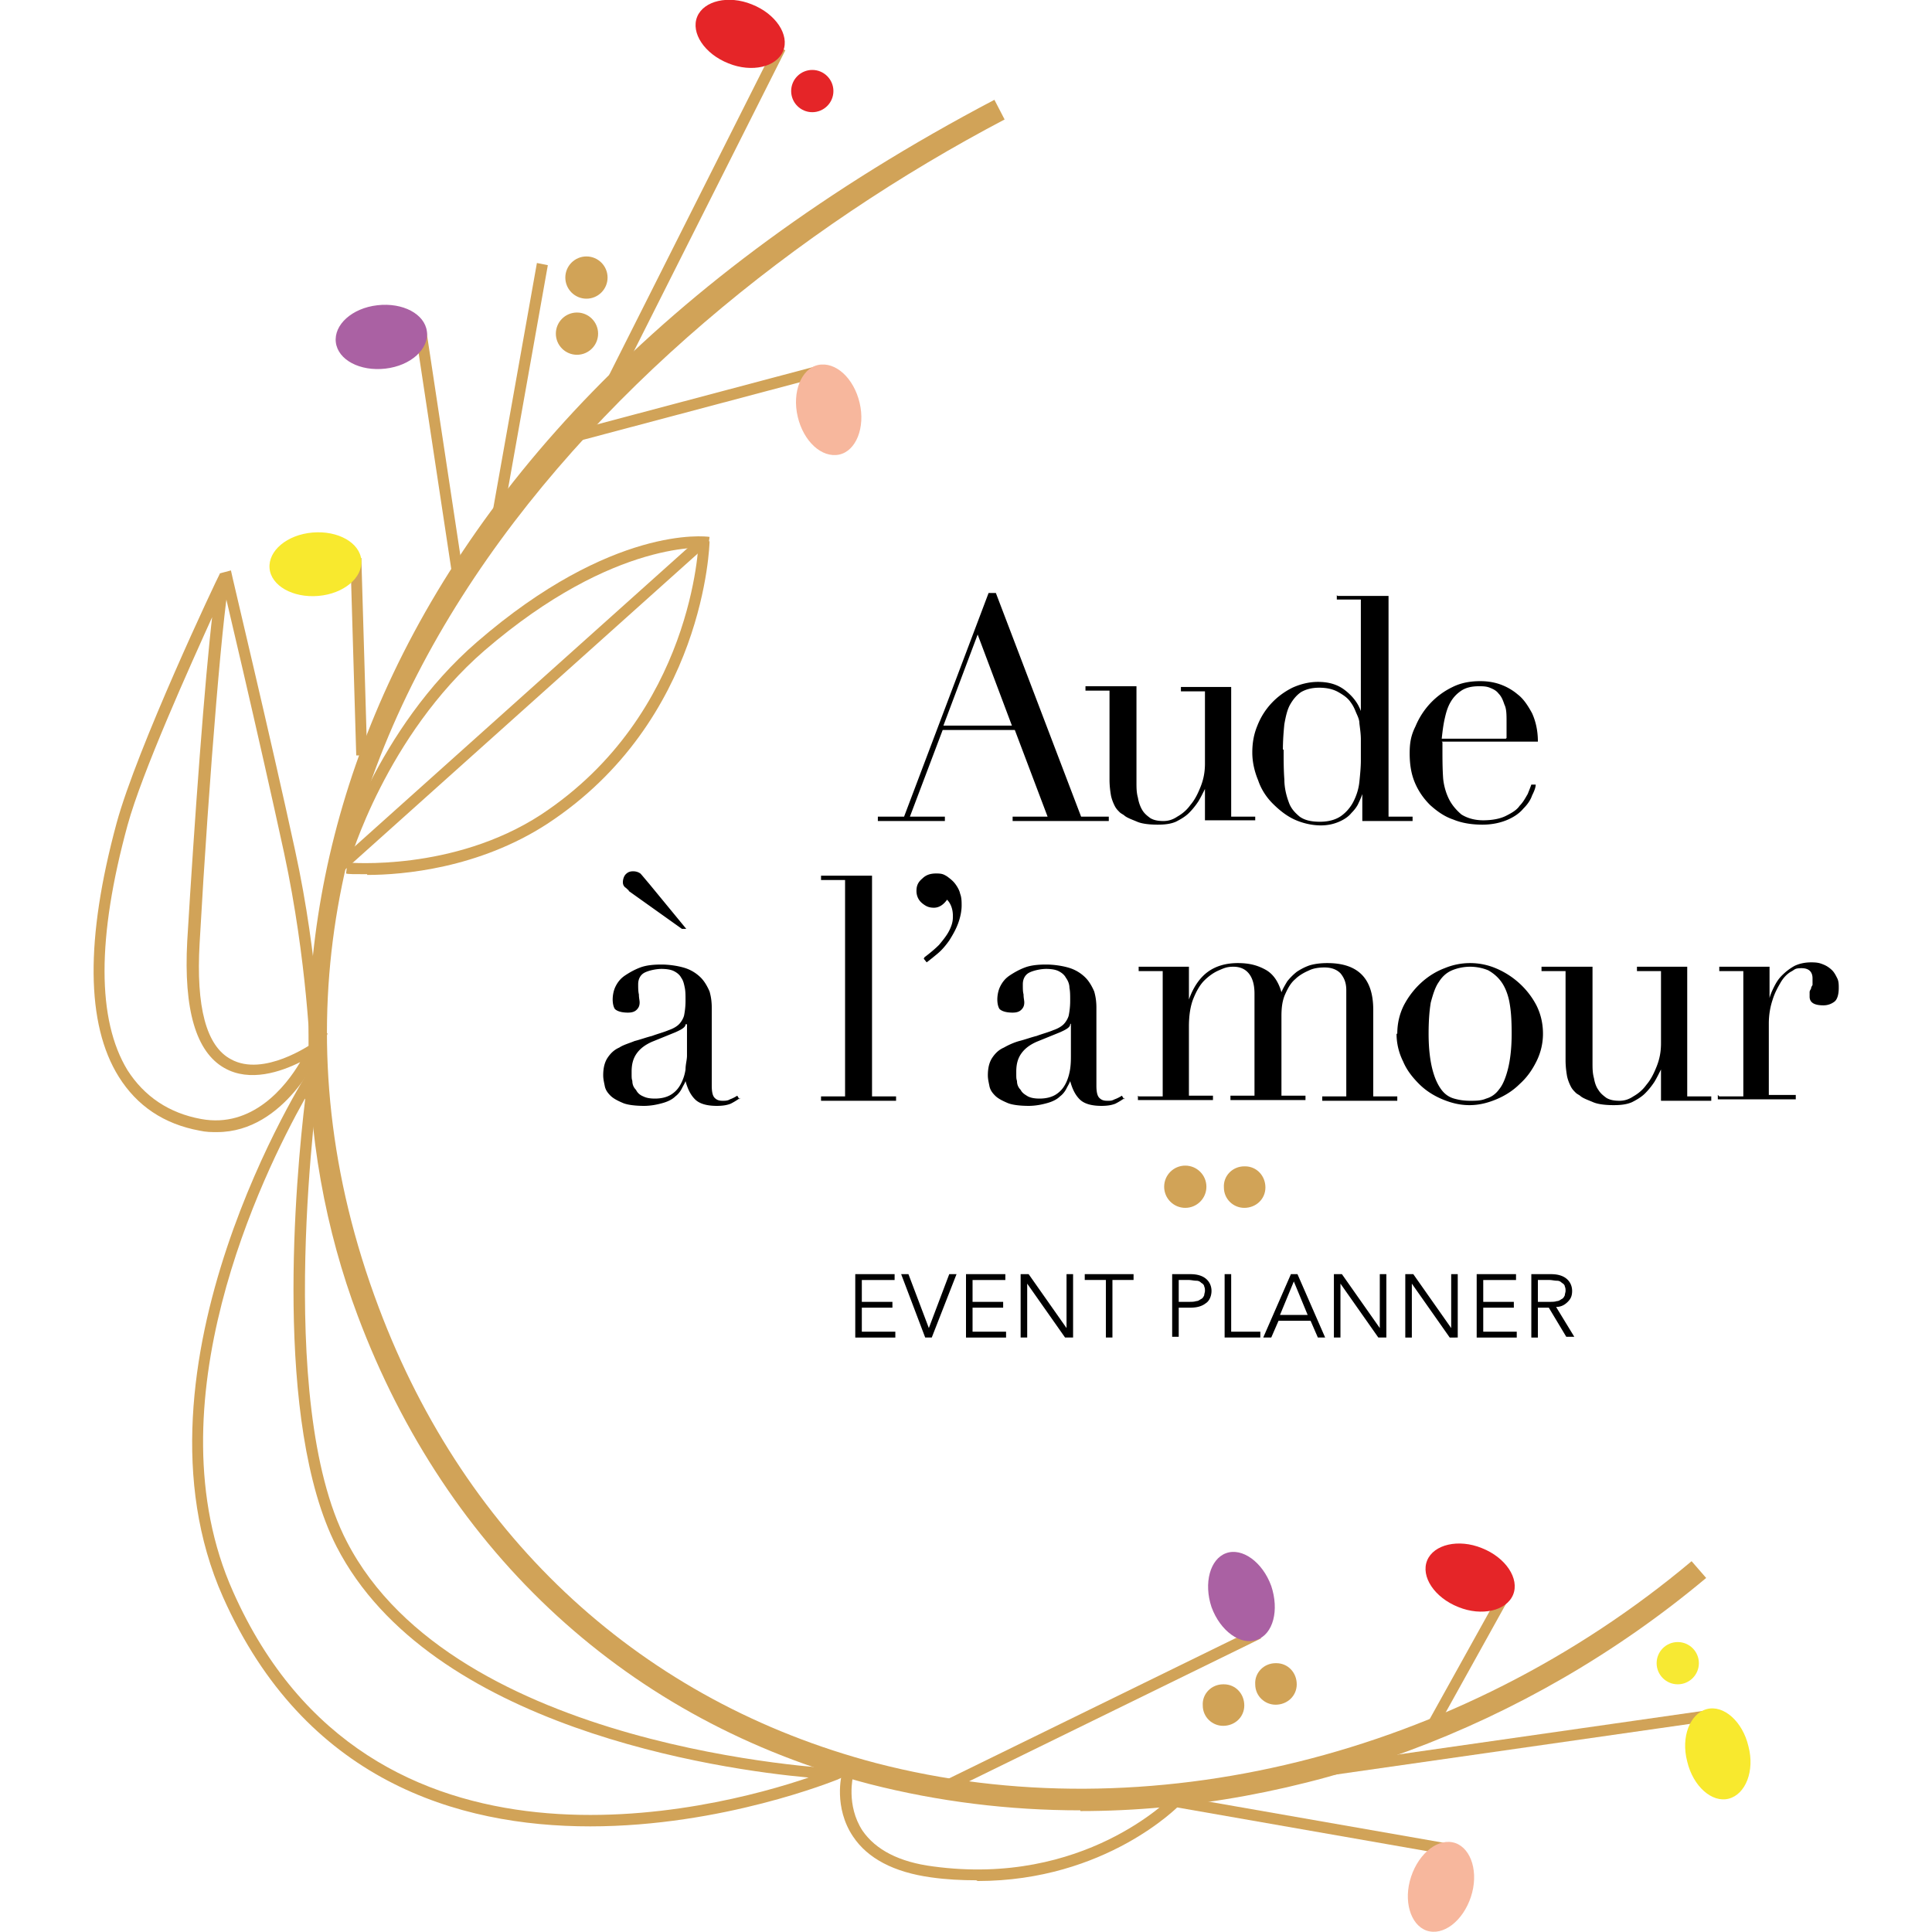 <svg xmlns="http://www.w3.org/2000/svg" version="1.1" viewBox="0 0 265.2 265.2"><defs><style>.st0{fill:#f7b79d}.st2{fill:#f8e92e}.st3{fill:#d1a358}.st5{fill:#aa61a3}.st6{fill:#e52528}</style></defs><path d="M148.3 248.5c-9.8 0-19.5-1.2-28.9-3.6-33-8.6-58-31.5-70.3-64.3-17.5-46.5-5.2-118.2 87.4-166.9l1.4 2.7C81.2 46.2 24.6 106.9 52 179.5c12 31.9 36.3 54.1 68.2 62.5 37.2 9.7 80.1-.9 112-27.7l2 2.3c-24.7 20.7-55.8 32-85.9 32Z" class="st3"/><path d="M106.4 6.2 83.6 51.5l1.4.7 22.8-45.3-1.4-.7ZM73.7 36.1l-6.3 35.4 1.5.3 6.3-35.4-1.5-.3Zm-15.2 9.1-1.5.2 5.2 34.4 1.5-.2-5.2-34.4Zm53.8 5-35.4 9.4.4 1.5 35.4-9.4-.4-1.5ZM49.6 76.6h-1.5l.8 27.1h1.5l-.8-27.1Zm185.2 158.1-62.2 8.9.2 1.5 62.2-8.9-.2-1.5Zm-35.5 20L161 248l.3-1.5 38.3 6.7-.3 1.5Zm-26.9-31.2-42.5 20.8.7 1.4 42.5-20.8-.7-1.4Zm34-5.8-10.5 18.9 1.3.7 10.5-18.9-1.3-.7ZM96.1 73.7 46 118.6l1 1.1 50.1-44.9-1-1.1Z" class="st3"/><path d="M50.4 120c-1.7 0-2.7 0-2.9-.1l.2-1.5c.1 0 14.5 1.3 26.6-6.6C95.2 98 95.9 74.5 95.9 74.3h1.5c0 .3-.6 24.6-22.3 38.8-9.4 6.1-19.8 7-24.7 7Z" class="st3"/><path d="m48 118.3-1.5-.4c0-.2 5.1-17.8 19-29.8 18.5-16 31.3-14.5 31.9-14.4l-.2 1.5c-.1 0-12.7-1.4-30.7 14.1C53 101 48 118.2 48 118.3Zm-5.4 26.9c0-.1-.4-13.2-3.6-28.1-3.4-15.7-8.7-38.2-8.8-38.4l1.5-.4c0 .2 5.4 22.7 8.8 38.4 3.3 15.1 3.6 28.3 3.6 28.4h-1.5Z" class="st3"/><path d="M29.8 155.4c-.8 0-1.5 0-2.4-.2-4.9-.9-8.6-3.4-11.1-7.4-4.5-7.2-4.6-18.9-.3-34.8 2.8-10.3 13.7-33.4 14.2-34.3l1.4.6c-.8 2-2.9 26.9-4.2 50.2-.5 8.7.9 14.1 4.3 15.9 4.5 2.5 11-2.1 11.1-2.1l2.2-1.5-1 2.4c0 .1-4.8 11.2-14.2 11.2Zm-.4-71.3c-3.4 7.5-9.9 21.9-11.9 29.2-4.2 15.4-4.2 26.7 0 33.6 2.3 3.6 5.7 5.9 10.1 6.7 7 1.3 11.6-4.4 13.6-7.8-2.6 1.3-6.9 2.8-10.4.8-3.9-2.2-5.6-8-5.1-17.4 1-16.7 2.4-35.9 3.5-45.2Z" class="st3"/><path d="M81 250.7c-18.2 0-39.2-6.3-50.4-31.5-14.1-31.7 11.6-72 11.9-72.4l1.3.8v.2c-.1 0 0 0 0 0 0 .4-6.3 44.4 3.8 63.8 14.8 28.7 66.6 31.1 67.1 31.2h3.4c0 .1-3.2 1.5-3.2 1.5-.3.1-15.7 6.4-33.9 6.4Zm-39.2-99.8c-5.7 10.2-21.3 41.9-9.8 67.6 18.8 42.3 66.1 29.9 79 25.5-12.2-1.1-52-6.8-64.8-31.7-8.7-17-5.6-50.7-4.3-61.5Z" class="st3"/><path d="M134 258.1c-2 0-4.1-.1-6.2-.4-5.1-.7-8.7-2.6-10.7-5.6-2.7-4-1.6-8.5-1.5-8.7l1.5.4s-1 4 1.3 7.5c1.8 2.6 5 4.3 9.7 4.9 20.7 2.8 32.5-9.4 32.7-9.5l1.1 1.1c-.1.1-10.1 10.4-27.7 10.4Z" class="st3"/><path d="M107.5 7c.9-2.2-1-5.1-4.3-6.4-3.2-1.3-6.6-.5-7.5 1.7-.9 2.2 1 5.1 4.3 6.4 3.2 1.3 6.6.5 7.5-1.7Z" class="st6"/><path d="M52.9 50.6c3.5-.4 6-2.7 5.7-5.1-.3-2.4-3.3-4-6.8-3.6-3.5.4-6 2.7-5.7 5.1.3 2.4 3.3 4 6.8 3.6Z" class="st5"/><path d="M115.2 62.4c2.3-.5 3.6-3.7 2.8-7.1-.8-3.4-3.3-5.7-5.7-5.2-2.3.5-3.6 3.7-2.8 7.1.8 3.4 3.3 5.7 5.7 5.2Z" class="st0"/><path d="M172.5 225.1c2.3-.8 3.1-4.1 2-7.4-1.2-3.3-4-5.3-6.2-4.5s-3.1 4.1-2 7.4c1.2 3.3 4 5.3 6.2 4.5Z" class="st5"/><path d="M237.3 246.9c2.3-.6 3.6-3.8 2.7-7.2-.8-3.4-3.4-5.7-5.7-5.1-2.3.6-3.6 3.8-2.7 7.2.8 3.4 3.4 5.7 5.7 5.1Z" class="st2"/><path d="M201.9 260.4c1.1-3.3.1-6.6-2.1-7.4-2.3-.8-5 1.3-6.1 4.6-1.1 3.3-.1 6.6 2.1 7.4 2.3.8 5-1.3 6.1-4.6Z" class="st0"/><path d="M207.7 218.9c.9-2.2-1-5.1-4.3-6.4-3.2-1.3-6.6-.5-7.5 1.7s1 5.1 4.3 6.4c3.2 1.3 6.6.5 7.5-1.7Z" class="st6"/><path d="M43.7 81.8c3.5-.3 6.1-2.5 5.9-4.9s-3.2-4.1-6.7-3.8c-3.5.3-6.1 2.5-5.9 4.9.2 2.4 3.2 4.1 6.7 3.8Z" class="st2"/><path d="M111.5 15.4c1.6 0 2.9-1.3 2.9-2.9 0-1.6-1.3-2.9-2.9-2.9-1.6 0-2.9 1.3-2.9 2.9 0 1.6 1.3 2.9 2.9 2.9Z" class="st6"/><path fill="#f7e933" d="M230.3 231.2c1.6 0 2.9-1.3 2.9-2.9s-1.3-2.9-2.9-2.9c-1.6 0-2.9 1.3-2.9 2.9s1.3 2.9 2.9 2.9Z"/><path fill="#d1a357" d="M80.5 41c1.6 0 2.9-1.3 2.9-2.9s-1.3-2.9-2.9-2.9-2.9 1.3-2.9 2.9 1.3 2.9 2.9 2.9Zm-1.3 7.7c1.6 0 2.9-1.3 2.9-2.9s-1.3-2.9-2.9-2.9-2.9 1.3-2.9 2.9 1.3 2.9 2.9 2.9ZM175.1 234c1.6 0 2.9-1.2 2.9-2.8 0-1.6-1.2-2.9-2.8-2.9h-.1c-1.6 0-2.9 1.3-2.8 2.9 0 1.6 1.3 2.8 2.8 2.8Zm-7.2 2.9c1.6 0 2.9-1.2 2.9-2.8 0-1.6-1.2-2.9-2.8-2.9h-.1c-1.6 0-2.9 1.3-2.8 2.9 0 1.6 1.3 2.8 2.8 2.8Zm-5.2-71.1c1.6 0 2.9-1.3 2.9-2.9s-1.3-2.9-2.9-2.9c-1.6 0-2.9 1.3-2.9 2.9s1.3 2.9 2.9 2.9Zm8.1 0c1.6 0 2.9-1.2 2.9-2.8 0-1.6-1.2-2.9-2.8-2.9h-.1c-1.6 0-2.9 1.3-2.8 2.9 0 1.6 1.3 2.8 2.8 2.8Z"/><path d="M118.3 182.8h4.6v.8h-5.5v-8.7h5.4v.8h-4.5v3h4.2v.8h-4.2v3.3Zm9.2-.5 2.8-7.4h1l-3.4 8.7h-.9l-3.3-8.7h1l2.8 7.4Zm6 .5h4.6v.8h-5.5v-8.7h5.4v.8h-4.5v3h4.2v.8h-4.2v3.3Zm12.9-.5v-7.4h.9v8.7h-1.1l-5.2-7.4v7.4h-.9v-8.7h1.1l5.2 7.4Zm6.3 1.3h-.9v-7.9h-2.9v-.8h6.7v.8h-2.9v7.9Zm8.2-8.7h2.5c.9 0 1.6.2 2.1.6.5.4.8 1 .8 1.7s-.3 1.4-.8 1.7c-.5.4-1.2.6-2.1.6h-1.6v4h-.9v-8.7Zm.9 3.8h1.4c.4 0 .7 0 1-.1.3 0 .5-.2.7-.3.2-.1.3-.3.4-.5 0-.2.1-.4.1-.6s0-.4-.1-.6c0-.2-.2-.4-.4-.5-.2-.2-.4-.3-.7-.3-.3 0-.7-.1-1-.1h-1.4v3Zm7.2 4.1h4v.8h-4.9v-8.7h.9v7.9Zm5.4.8h-1l3.8-8.7h.9l3.8 8.7h-1l-1-2.3h-4.4l-1 2.3Zm1.3-3.1h3.8l-1.9-4.6-1.9 4.6Zm13.7 1.8v-7.4h.9v8.7h-1.1l-5.2-7.4v7.4h-.9v-8.7h1.1l5.2 7.4Zm9.8 0v-7.4h.9v8.7H199l-5.2-7.4v7.4h-.9v-8.7h1.1l5.2 7.4Zm4.4.5h4.6v.8h-5.5v-8.7h5.4v.8h-4.5v3h4.2v.8h-4.2v3.3Zm7.5.8h-.9v-8.7h2.7c.9 0 1.6.2 2.1.6.5.4.8 1 .8 1.7s-.2 1.1-.6 1.5c-.4.4-.9.7-1.6.7l2.5 4.1H215l-2.4-4h-1.5v4Zm0-4.9h1.6c.4 0 .7 0 1-.1.3 0 .5-.2.7-.3.2-.1.3-.3.4-.5 0-.2.1-.4.1-.6s0-.4-.1-.6c0-.2-.2-.4-.4-.5-.2-.2-.4-.3-.7-.3-.3 0-.7-.1-1-.1h-1.6v3Zm-109.5-28c-.4.3-.9.6-1.3.8-.5.2-1.1.3-1.9.3-1.4 0-2.4-.3-3-.9-.6-.6-1-1.4-1.3-2.5-.1.3-.3.6-.5 1s-.5.8-.9 1.1c-.4.4-1 .7-1.7.9-.7.2-1.6.4-2.6.4s-2.2-.1-2.9-.4c-.7-.3-1.3-.6-1.7-1-.4-.4-.7-.8-.8-1.4-.1-.5-.2-.9-.2-1.4 0-1 .2-1.8.6-2.4.4-.6.9-1.1 1.6-1.4.6-.4 1.4-.6 2.1-.9.8-.2 1.6-.5 2.4-.7.8-.3 1.6-.5 2.3-.8.6-.2 1.1-.5 1.4-.8.3-.3.6-.8.7-1.2.1-.5.2-1.2.2-2s0-1.3-.1-1.8-.2-1-.5-1.4c-.2-.4-.6-.7-1-.9-.4-.2-1-.3-1.7-.3s-1.7.2-2.3.5c-.6.3-.9.9-.9 1.6 0 .5 0 1 .1 1.4 0 .5.1.8.1 1.1 0 .4-.1.7-.4 1-.3.3-.7.4-1.2.4-.9 0-1.5-.2-1.8-.5-.2-.3-.3-.8-.3-1.3s.1-1.2.4-1.8c.3-.6.7-1.1 1.3-1.5.6-.4 1.3-.8 2.1-1.1.8-.3 1.8-.4 2.9-.4s2.4.2 3.3.5c.9.3 1.6.8 2.1 1.3s.9 1.2 1.2 1.9c.2.7.3 1.4.3 2.2V149c0 .8.1 1.4.4 1.7s.6.4 1.1.4c.3 0 .7 0 1-.2.3-.1.7-.3 1-.5l.3.5Zm-15.3-28.5c-.2-.1-.3-.3-.5-.4-.2-.2-.3-.4-.3-.7s.1-.8.4-1.1c.3-.3.6-.4 1-.4s.7.1 1 .3c.2.2.6.7 1.2 1.4l5.1 6.2h-.6l-7.3-5.2Zm7.8 18.4c0 .4-.5.7-1.4 1.1l-3.2 1.3c-.9.4-1.6.9-2.1 1.6-.5.7-.7 1.5-.7 2.5s0 .9.1 1.3c0 .5.2.9.5 1.2.2.4.5.7 1 .9.4.2.9.3 1.6.3.9 0 1.7-.2 2.3-.6.6-.4 1-.9 1.3-1.5.3-.6.5-1.2.6-1.9 0-.7.2-1.3.2-1.9v-4.3Zm18.6 9.9h3.3v-29.7h-3.3v-.6h7v30.3h3.3v.6h-10.3v-.6Zm14.2-19.1c.8-.6 1.5-1.2 2-1.7.5-.6.9-1.1 1.2-1.6s.5-1 .6-1.4c.1-.4.1-.7.1-1 0-.9-.3-1.7-.8-2.2-.5.7-1.1 1.1-1.8 1.1s-1.1-.2-1.6-.6c-.5-.4-.8-1-.8-1.7s.2-1.2.8-1.7c.5-.5 1.1-.7 1.9-.7s1 .1 1.5.4c.4.3.8.6 1.1 1 .3.4.6.9.7 1.4.2.5.2 1.1.2 1.6 0 .8-.2 1.7-.5 2.5s-.7 1.5-1.2 2.3c-.5.7-1 1.3-1.6 1.8-.6.5-1.1.9-1.5 1.2l-.4-.5Zm27.5 19.3c-.4.3-.9.6-1.3.8-.5.2-1.1.3-1.9.3-1.4 0-2.4-.3-3-.9-.6-.6-1-1.4-1.3-2.5-.1.3-.3.6-.5 1s-.5.8-.9 1.1c-.4.4-1 .7-1.7.9-.7.2-1.6.4-2.6.4s-2.2-.1-2.9-.4c-.7-.3-1.3-.6-1.7-1-.4-.4-.7-.8-.8-1.4-.1-.5-.2-.9-.2-1.4 0-1 .2-1.8.6-2.4.4-.6.9-1.1 1.6-1.4.7-.4 1.4-.7 2.1-.9.8-.2 1.6-.5 2.4-.7.8-.3 1.6-.5 2.3-.8.6-.2 1.1-.5 1.4-.8.3-.3.6-.8.7-1.2.1-.5.2-1.2.2-2s0-1.3-.1-1.8c0-.5-.2-1-.5-1.4-.2-.4-.6-.7-1-.9-.4-.2-1-.3-1.7-.3s-1.7.2-2.3.5-.9.9-.9 1.6 0 1 .1 1.4c0 .5.1.8.1 1.1 0 .4-.1.7-.4 1-.3.3-.7.4-1.2.4-.9 0-1.5-.2-1.8-.5-.2-.3-.3-.8-.3-1.3s.1-1.2.4-1.8c.3-.6.7-1.1 1.3-1.5.6-.4 1.3-.8 2.1-1.1.8-.3 1.8-.4 2.9-.4s2.4.2 3.3.5c.9.3 1.6.8 2.1 1.3s.9 1.2 1.2 1.9c.2.7.3 1.4.3 2.2V149c0 .8.1 1.4.4 1.7.3.3.6.4 1.1.4s.6 0 1-.2c.3-.1.7-.3 1-.5l.3.5Zm-7.5-10.1c0 .4-.5.7-1.4 1.1l-3.2 1.3c-.9.4-1.6.9-2.1 1.6-.5.7-.7 1.5-.7 2.5s0 .9.1 1.3c0 .5.2.9.5 1.2.2.4.5.6 1 .9.4.2.9.3 1.6.3.9 0 1.7-.2 2.3-.6.6-.4 1-.9 1.3-1.5.3-.6.5-1.3.6-2 .1-.7.1-1.3.1-1.9v-4.3Zm9.4 9.9h3.3v-17.2h-3.3v-.6h6.9v4.5c.6-1.7 1.5-3 2.6-3.8 1.1-.8 2.5-1.2 4.1-1.2s2.7.3 3.8.9c1.1.6 1.8 1.7 2.2 3.1.2-.5.5-1 .8-1.5.4-.5.8-.9 1.3-1.3.6-.4 1.2-.7 1.8-.9.7-.2 1.5-.3 2.4-.3 4.2 0 6.3 2.1 6.3 6.4v11.9h3.3v.6h-10.3v-.6h3.3v-14.6c0-1-.3-1.7-.8-2.3-.5-.5-1.2-.8-2.2-.8-.7 0-1.5.1-2.1.4-.7.3-1.4.7-1.9 1.2-.6.5-1 1.2-1.4 2.1-.4.9-.5 1.9-.5 3v10.9h3.3v.6h-10.3v-.6h3.3v-14c0-1.3-.3-2.2-.8-2.8-.5-.6-1.2-.9-2.1-.9s-1.3.2-2 .5-1.4.8-2 1.4c-.6.6-1.1 1.5-1.5 2.5-.4 1-.6 2.3-.6 3.8v9.5h3.3v.6h-10.3v-.6Zm35.5-8.6c0-1.4.3-2.7.9-3.9 1.2-2.3 3.2-4.2 5.6-5.1a9.096 9.096 0 0 1 7 0c2.4 1 4.4 2.8 5.6 5.1.6 1.2.9 2.5.9 3.9 0 1.3-.3 2.6-.9 3.8-.6 1.2-1.3 2.2-2.3 3.1-.9.9-2 1.6-3.2 2.1-1.2.5-2.4.8-3.7.8-1.3 0-2.5-.3-3.7-.8-1.2-.5-2.3-1.2-3.2-2.1-.9-.9-1.7-1.9-2.2-3.1-.6-1.2-.9-2.5-.9-3.8Zm4.3 0c0 2 .2 3.6.5 4.8.3 1.2.7 2.1 1.2 2.8s1.1 1.1 1.8 1.3c.7.2 1.4.3 2.2.3.8 0 1.5 0 2.2-.3.7-.2 1.3-.6 1.8-1.3.5-.6.9-1.6 1.2-2.8.3-1.2.5-2.8.5-4.8s-.1-3.2-.3-4.3-.6-2.1-1.1-2.8c-.5-.7-1.1-1.2-1.8-1.6-.7-.3-1.6-.5-2.5-.5s-1.8.2-2.5.5-1.3.8-1.8 1.6c-.5.7-.8 1.7-1.1 2.8-.2 1.2-.3 2.6-.3 4.3Zm38.8 9.2H228v-4.3c-.3.6-.6 1.2-.9 1.7-.4.6-.8 1.1-1.3 1.6s-1.2.9-1.8 1.2c-.7.3-1.5.4-2.5.4s-2.1-.1-2.8-.4c-.7-.3-1.3-.5-1.7-.8-.2-.2-.5-.3-.7-.5-.3-.3-.5-.5-.7-.9-.2-.4-.4-.9-.5-1.4-.1-.6-.2-1.3-.2-2.2v-12.2h-3.3v-.6h7v13.2c0 .7 0 1.4.2 2.1.1.6.3 1.2.6 1.6.3.5.7.8 1.1 1.1.5.3 1.1.4 1.8.4s1.3-.2 1.9-.6c.7-.4 1.3-.9 1.8-1.6.6-.7 1-1.5 1.4-2.5.4-1 .6-2 .6-3.2v-9.9h-3.3v-.6h6.9v17.8h3.3v.6Zm1.1-.6h3.3v-17.2H236v-.6h6.9v4.3c.1-.4.3-.9.6-1.5s.6-1.1 1.1-1.6c.5-.5 1-.9 1.7-1.3.6-.3 1.4-.5 2.3-.5s1.2.1 1.7.3c.5.2.9.5 1.2.8.3.3.5.7.7 1.1s.2.9.2 1.3c0 .9-.2 1.6-.6 1.9s-.9.5-1.5.5c-1.3 0-1.9-.4-1.9-1.2v-.6c0-.2.1-.3.2-.5 0-.2.1-.3.2-.5v-.9c0-.9-.5-1.4-1.5-1.4s-.9.2-1.5.5c-.5.3-1 .8-1.4 1.5-.4.7-.8 1.4-1.1 2.4-.3.9-.5 2-.5 3.2v9.8h3.7v.6h-10.7v-.6Zm-115.7-38.4h3.8l11.6-30.7h1l11.7 30.7h3.8v.6H139v-.6h4.8l-4.5-11.9h-9.9l-4.5 11.9h4.8v.6h-9.2v-.6Zm13.9-25-4.7 12.5h9.4l-4.7-12.5Zm38.1 25.5h-6.9v-4.3c-.3.6-.6 1.2-.9 1.7-.4.6-.8 1.1-1.3 1.6s-1.2.9-1.8 1.2c-.7.3-1.5.4-2.5.4s-2.1-.1-2.8-.4c-.7-.3-1.3-.5-1.7-.8-.2-.2-.5-.3-.7-.5-.3-.3-.5-.5-.7-.9-.2-.4-.4-.9-.5-1.4-.1-.6-.2-1.3-.2-2.2V94.8H149v-.6h7v13.2c0 .7 0 1.4.2 2.1.1.6.3 1.2.6 1.7s.7.8 1.1 1.1c.5.3 1.1.4 1.8.4s1.3-.2 1.9-.6c.7-.4 1.3-.9 1.8-1.6.6-.7 1-1.5 1.4-2.5.4-1 .6-2 .6-3.2v-9.9h-3.3v-.6h6.9v17.8h3.3v.6Zm25.7-10.7v.9c0 1.4 0 2.7.1 4.1.1 1 .4 2 .8 2.8.4.8 1 1.5 1.7 2.1.8.5 1.8.8 3 .8s2.3-.2 3.1-.6c.8-.4 1.5-.8 1.9-1.4.5-.5.8-1.1 1.1-1.6.2-.5.4-1 .5-1.3h.6c0 .4-.2.9-.5 1.5-.2.6-.6 1.2-1.2 1.8-.5.6-1.2 1.1-2.1 1.5-.9.4-2.1.7-3.5.7s-2.8-.2-4-.7c-1.2-.4-2.2-1.1-3.2-2-.9-.9-1.6-1.9-2.1-3.1-.5-1.2-.7-2.5-.7-4s.2-2.5.8-3.7c1-2.4 2.8-4.3 5.1-5.4 1.2-.6 2.5-.8 3.8-.8.8 0 1.7.1 2.6.4.9.3 1.8.8 2.5 1.4.8.6 1.4 1.5 2 2.6.5 1.1.8 2.4.8 3.9h-13.2Zm8.8-.6v-2.2c0-1 0-1.8-.3-2.4-.2-.6-.4-1.1-.8-1.5-.3-.4-.7-.6-1.2-.8-.5-.2-1-.2-1.5-.2-1 0-1.8.2-2.4.6-.6.4-1.1.9-1.5 1.6-.4.7-.6 1.4-.8 2.3-.2.9-.3 1.8-.4 2.7h8.8Zm-23.2-19.5h7v30.3h3.3v.6H187V109c-.1.3-.3.8-.5 1.2-.2.5-.6 1-1 1.4-.4.5-1 .9-1.7 1.2-.7.3-1.5.5-2.5.5-1.2 0-2.5-.3-3.6-.8s-2.1-1.3-3-2.2c-.9-.9-1.6-2-2-3.2-.5-1.2-.8-2.5-.8-3.8 0-1.3.2-2.5.7-3.7.9-2.3 2.6-4.1 4.8-5.2 1.1-.5 2.3-.8 3.5-.8 1.6 0 2.8.4 3.8 1.2 1 .8 1.7 1.7 2.1 2.8V82.3h-3.3v-.6Zm-7.4 21.1c0 1.5 0 2.8.1 4.1 0 1.2.3 2.3.6 3.1.3.9.9 1.5 1.5 2 .7.5 1.6.7 2.8.7s2.2-.3 2.9-.8c.7-.5 1.3-1.2 1.7-2 .4-.8.7-1.7.8-2.7.1-1 .2-2 .2-2.9v-2.9c0-.7-.1-1.4-.2-2.2 0-.6-.3-1.1-.5-1.6s-.4-.9-.7-1.3c-.4-.6-1-1-1.7-1.4-.7-.4-1.6-.6-2.6-.6s-1.8.2-2.5.6c-.6.4-1.1 1-1.5 1.7-.4.7-.6 1.6-.8 2.7-.1 1-.2 2.2-.2 3.5Z"/></svg>